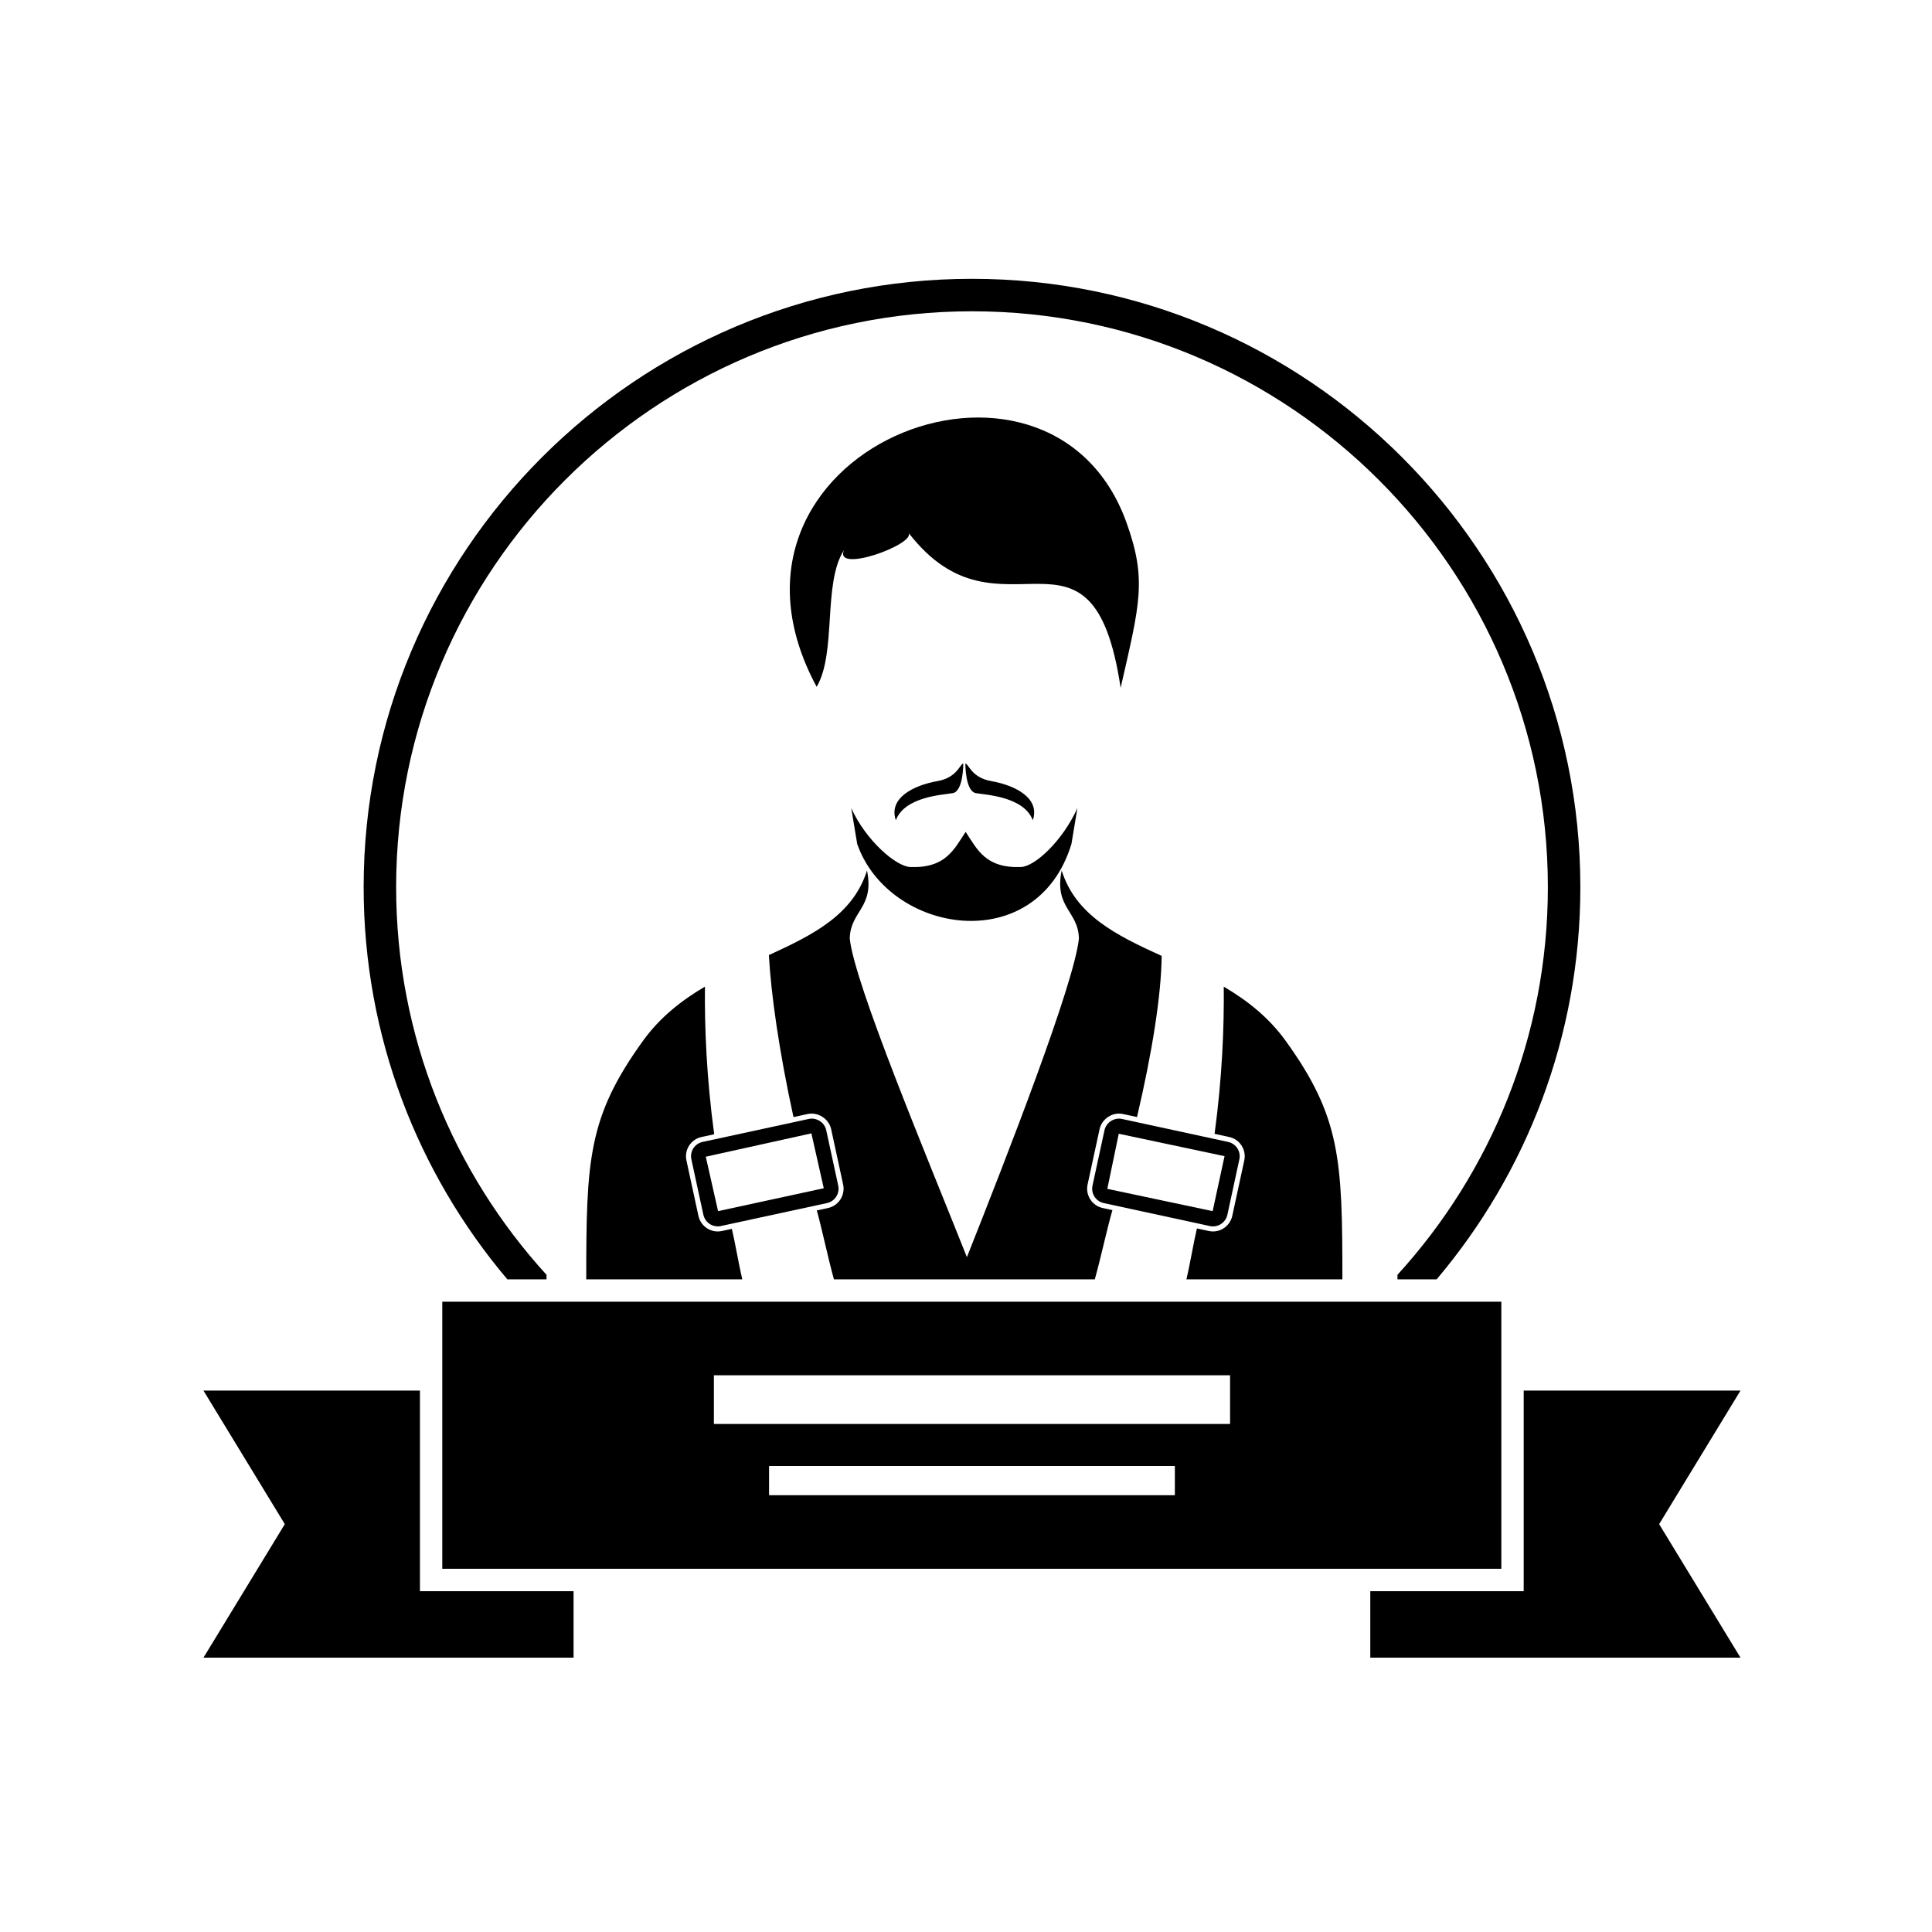 <?xml version="1.0" encoding="UTF-8"?>
<!-- Uploaded to: SVG Repo, www.svgrepo.com, Generator: SVG Repo Mixer Tools -->
<svg fill="#000000" width="800px" height="800px" version="1.1" viewBox="144 144 512 512" xmlns="http://www.w3.org/2000/svg">
 <g>
  <path d="m288.83 483.04c0-0.402 0.004-0.797 0.008-1.195-24.75-27.137-39.859-63.203-39.859-102.74 0-84.148 68.461-152.61 152.61-152.61 84.148 0 152.61 68.461 152.61 152.61 0 39.531-15.109 75.598-39.855 102.73v1.203h10.383c23.742-28.086 38.082-64.363 38.082-103.93 0-88.895-72.324-161.22-161.22-161.22-88.895 0-161.22 72.324-161.22 161.22 0 39.57 14.34 75.848 38.082 103.93z"/>
  <path d="m255.29 512.52h-57.371l21.559 35.391-21.559 35.391h98.082v-17.621h-40.711z"/>
  <path d="m605.25 512.52h-57.453v49.801l-0.004 3.359h-40.652v17.621h98.109l-21.559-35.391z"/>
  <path d="m261.21 559.75h280.66v-70.789h-280.66zm194.14-19.5h-107.54v-7.742h107.54zm-122.16-31.789h136.79v12.902l-136.79 0.004z"/>
  <path d="m440.98 326.28c5.102-22.332 6.981-28.641 1.57-43.738-20.359-56.852-115.77-18.965-82.125 43.477 5.352-9.141 1.555-27.43 7.242-36.234-2.715 6.277 18.684-1.418 17.168-4.508 24.285 31.406 48.633-9.199 56.145 41.004z"/>
  <path d="m469.75 445.32c1.367 0.297 2.535 1.105 3.289 2.281 0.754 1.176 1.004 2.574 0.703 3.938l-3.18 14.691c-0.52 2.387-2.664 4.117-5.102 4.117-0.371 0-0.742-0.039-1.105-0.117l-3.156-0.684c-0.836 3.477-1.754 9.051-2.777 13.492h41.324c0-31.777-0.484-43.027-15.027-63.199-4.527-6.281-10.273-10.75-16.41-14.367 0.109 10.648-0.41 24.059-2.434 39.008z"/>
  <path d="m314.39 419.84c-14.543 20.172-15.027 31.422-15.027 63.199h41.344c-1.016-4.406-1.93-9.938-2.758-13.383l-2.648 0.574c-0.359 0.078-0.734 0.117-1.105 0.117-2.438 0-4.582-1.73-5.102-4.117l-3.18-14.699c-0.297-1.359-0.047-2.754 0.703-3.926 0.758-1.18 1.926-1.988 3.289-2.285l3.363-0.73c-2.039-14.992-2.562-28.449-2.453-39.125-6.144 3.617-11.895 8.09-16.426 14.375z"/>
  <path d="m354.28 440.04 3.766-0.816c2.719-0.59 5.613 1.262 6.211 3.992l3.184 14.711c0.602 2.82-1.195 5.602-4.004 6.211l-2.977 0.645c1.402 4.988 2.906 12.371 4.543 18.258h69.129c1.656-5.914 3.215-13.328 4.672-18.344l-2.582-0.559c-2.809-0.609-4.609-3.391-4.008-6.203l3.188-14.707c0.598-2.734 3.453-4.613 6.219-4l3.699 0.801c4.066-17.332 6.426-32.387 6.535-42.703-11.965-5.445-22.754-10.742-26.504-22.633-2.035 9.934 4.441 10.695 4.57 18.055-1.258 12.023-19.008 57.535-29.684 84.406-10.68-26.871-29.781-72.383-31.043-84.406 0.129-7.363 6.606-8.121 4.57-18.055-3.699 11.727-14.238 17.039-26.004 22.41 0.562 10.32 2.703 25.461 6.519 42.938z"/>
  <path d="m330.19 446.62c-1.016 0.223-1.887 0.824-2.445 1.699-0.559 0.871-0.746 1.91-0.523 2.922l3.18 14.699c0.387 1.773 1.98 3.062 3.797 3.062 0.277 0 0.555-0.031 0.824-0.09l2.633-0.57 22.453-4.859 3.055-0.66c2.086-0.453 3.422-2.519 2.977-4.617l-3.184-14.707c-0.445-2.043-2.57-3.414-4.621-2.969l-3.758 0.816-21.129 4.574zm25.23-1.469 3.606-0.801 3.281 14.547-3.277 0.711-24.734 5.356-3.258-14.422 3.004-0.664z"/>
  <path d="m445.01 441.33-3.68-0.797c-2.047-0.441-4.176 0.926-4.625 2.977l-3.184 14.703c-0.445 2.094 0.887 4.16 2.981 4.613l2.68 0.582 22.324 4.832 3.133 0.68c0.273 0.059 0.551 0.09 0.828 0.09 1.812 0 3.41-1.289 3.797-3.062l3.176-14.695c0.223-1.012 0.035-2.051-0.523-2.926-0.562-0.875-1.43-1.477-2.445-1.699l-3.769-0.816zm20.355 23.637-2.961-0.629-22.156-4.691-2.797-0.59 3.031-14.605 3.582 0.762 21.059 4.461 3.394 0.719z"/>
  <path d="m396.48 354.19c2.848-0.473 2.801-7.828 2.801-7.828-0.875 0-1.531 3.695-6.832 4.633-6.508 1.148-13.031 4.566-11.043 10.383 2.352-6.231 12.23-6.711 15.074-7.188z"/>
  <path d="m402.63 354.19c2.848 0.473 12.727 0.953 15.074 7.188 1.992-5.816-4.535-9.234-11.039-10.383-5.305-0.938-5.961-4.633-6.836-4.633-0.004 0-0.047 7.356 2.801 7.828z"/>
  <path d="m369.59 358.16 1.582 9.508c8.324 23.828 47.488 30.34 56.77 0l1.582-9.508c-3.922 8.637-11.23 15.512-15.035 15.617-9.332 0.297-11.469-4.625-14.582-9.316-3.113 4.691-5.285 9.613-14.613 9.316-3.801-0.109-11.781-6.981-15.703-15.617z"/>
 </g>
</svg>